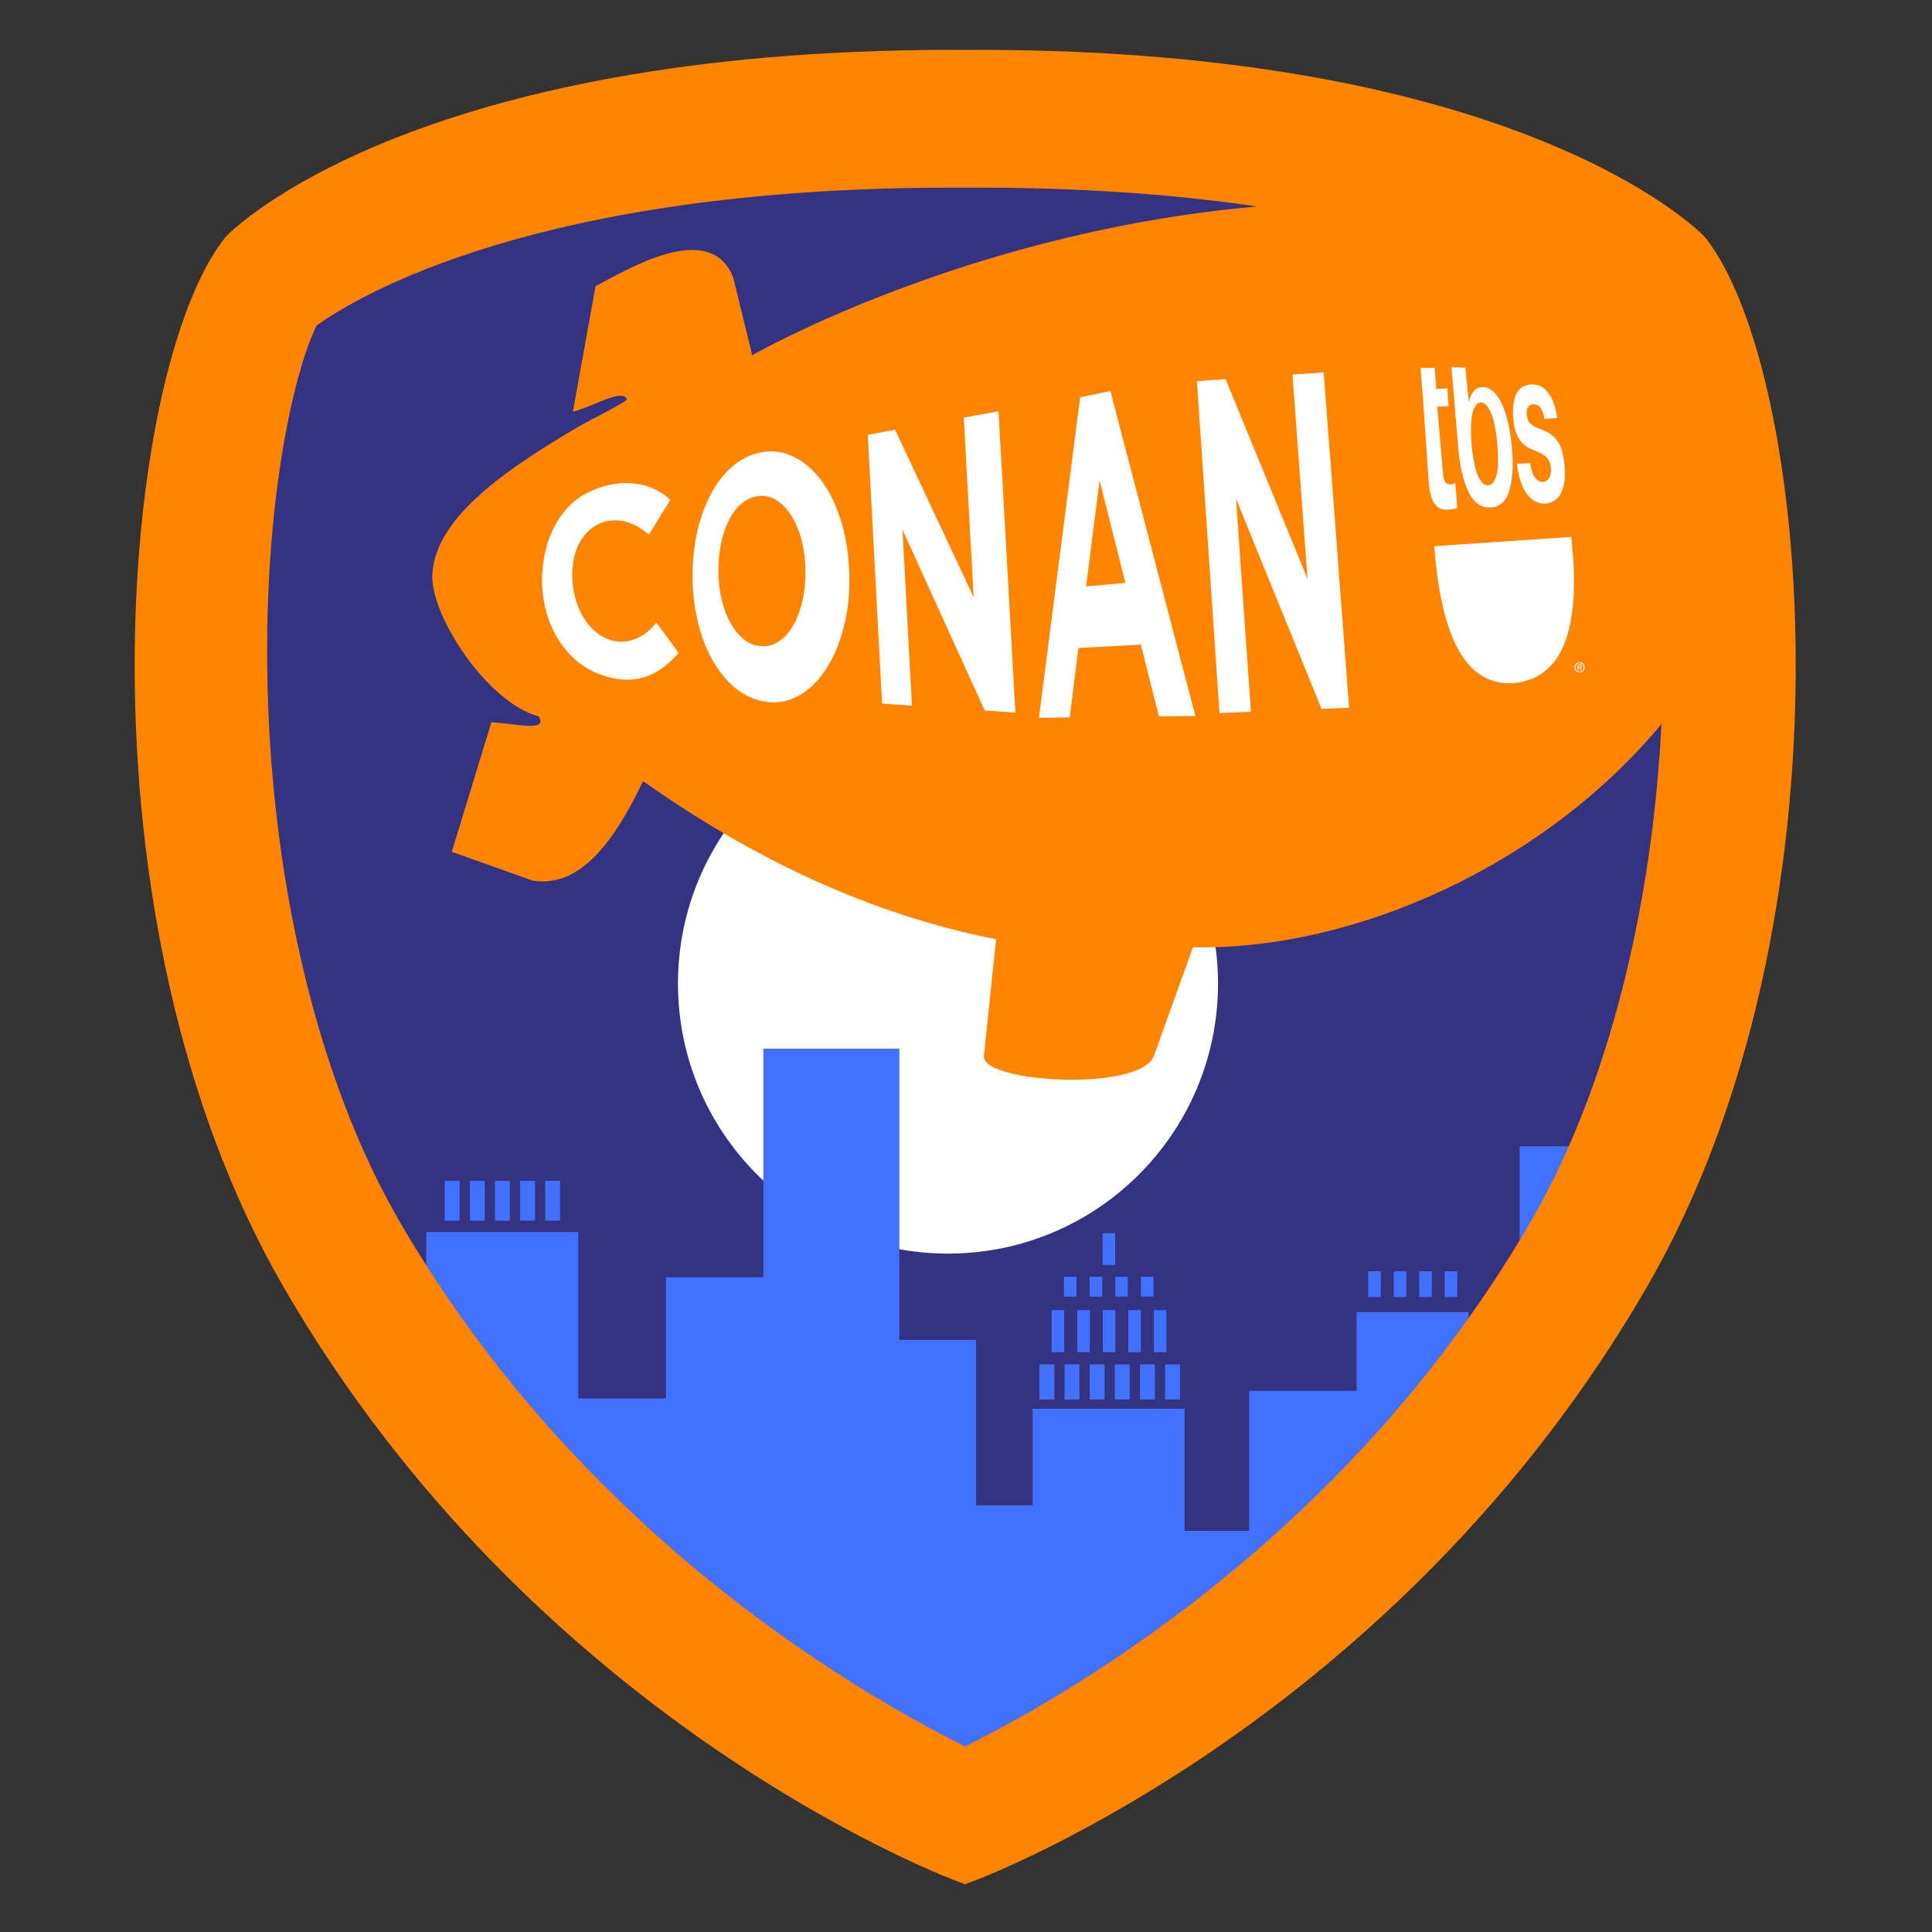 <?xml version="1.0" encoding="UTF-8"?>
<!DOCTYPE svg PUBLIC "-//W3C//DTD SVG 1.1//EN" "http://www.w3.org/Graphics/SVG/1.1/DTD/svg11.dtd">
<!-- Creator: CorelDRAW (Versión de evaluación) -->
<svg xmlns="http://www.w3.org/2000/svg" xml:space="preserve" width="5.683in" height="5.683in" version="1.1" style="shape-rendering:geometricPrecision; text-rendering:geometricPrecision; image-rendering:optimizeQuality; fill-rule:evenodd; clip-rule:evenodd"
viewBox="0 0 5683 5683"
 xmlns:xlink="http://www.w3.org/1999/xlink"
 xmlns:xodm="http://www.corel.com/coreldraw/odm/2003">
 <rect x="0" y="0" width="5683" height="5683" fill="#333333" stroke="none"/>
 <defs>
  <style type="text/css">
   <![CDATA[
    .fil0 {fill:none}
    .fil1 {fill:#333382}
    .fil3 {fill:#4371FF}
    .fil4 {fill:#FF8400}
    .fil2 {fill:white}
    .fil6 {fill:#FF8400;fill-rule:nonzero}
    .fil5 {fill:white;fill-rule:nonzero}
   ]]>
  </style>
 </defs>
 <g id="Capa_x0020_1">
  <g id="_2655861646320">
   <rect class="fil0" x="-0" y="-0" width="5683" height="5683"/>
   <path class="fil1" d="M4989.63 721.96l-3.5 -3.96c-31.35,-32.14 -77.12,-64.88 -113.87,-89.74 -109.6,-74.15 -232.54,-134.33 -355.04,-183.66 -503.58,-202.76 -1102.17,-262.82 -1640.06,-262.82l-75.98 0c-537.91,0 -1136.58,60.05 -1640.18,262.82 -122.5,49.33 -245.42,109.51 -355.02,183.66 -36.98,25.02 -82.22,57.46 -113.87,89.71l-3.41 3.93c-95.11,120.74 -153.27,331.75 -184.71,479.59 -53.8,253 -74,521.52 -72.6,779.84 3.27,599.37 128.12,1257.96 430.52,1782.32 307,532.32 733.98,985.11 1237.77,1335.38 160.04,111.27 328.65,212.98 502.94,300.39 71.87,36.04 149.07,72.96 224.55,101.19l11.57 4.32 11.54 -4.32c75.58,-28.29 152.75,-65.12 224.74,-101.19 174.4,-87.4 343.13,-189.1 503.28,-300.38 503.99,-350.18 931.16,-802.94 1238.19,-1335.39 302.4,-524.4 427.24,-1183.01 430.47,-1782.42 1.39,-258.31 -18.83,-526.82 -72.65,-779.8 -31.44,-147.79 -89.59,-358.73 -184.68,-479.46z"/>
   <circle class="fil2" cx="2788.52" cy="2893.25" r="794.26"/>
   <path class="fil3" d="M1058.17 4070.45c282.94,400.87 637.52,747.69 1041.5,1028.57 160.04,111.27 328.65,212.98 502.94,300.39 71.87,36.04 149.07,72.96 224.55,101.19l11.57 4.32 11.54 -4.32c75.58,-28.29 152.75,-65.12 224.74,-101.19 174.4,-87.4 343.13,-189.1 503.28,-300.38 488.11,-339.15 904.17,-774.52 1208.81,-1285.31l-66.09 0 0 -441.8 -251.02 0 0 527.38 -150.61 0 0 -39.67 -328.9 0 0 231.62 -315.98 0 0 411.79 -189.98 0 0 -359.13 -446.89 0 0 284.07 -166.33 0 0 -486.82 -225.78 0 0 -856.46 -400.11 0 0 672.39 -286.41 0 0 356.48 -258.12 0 0 -489.51 -446.96 0 0 446.4 -195.76 0zm3191.47 -331.01l36.95 0 0 75.69 -36.95 0 0 -75.69zm-74.99 0c12.31,0 24.63,0 36.95,0 0,25.23 0,50.46 0,75.69 -12.32,0 -24.64,0 -36.95,0 0,-25.23 0,-50.46 0,-75.69zm-74.99 0c12.31,0 24.63,0 36.95,0 0,25.23 0,50.46 0,75.69 -12.32,0 -24.64,0 -36.95,0 0,-25.23 0,-50.46 0,-75.69zm-743.55 16.15l36.95 0 0 58.37 -36.95 0 0 -58.37zm-75.49 0c12.31,0 24.63,0 36.95,0 0,19.46 0,38.91 0,58.37 -12.32,0 -24.64,0 -36.95,0 0,-19.46 0,-38.91 0,-58.37zm-75.49 0c12.31,0 24.63,0 36.95,0 0,19.46 0,38.91 0,58.37 -12.32,0 -24.64,0 -36.95,0 0,-19.46 0,-38.91 0,-58.37zm189.09 98.12l36.95 0 0 123.85 -36.95 0 0 -123.85zm-75.17 0c12.31,0 24.63,0 36.95,0 0,41.28 0,82.57 0,123.85 -12.32,0 -24.64,0 -36.95,0 0,-41.28 0,-82.57 0,-123.85zm-75.17 0c12.31,0 24.63,0 36.95,0 0,41.28 0,82.57 0,123.85 -12.32,0 -24.64,0 -36.95,0 0,-41.28 0,-82.57 0,-123.85zm-75.17 0c12.31,0 24.63,0 36.95,0 0,41.28 0,82.57 0,123.85 -12.32,0 -24.64,0 -36.95,0 0,-41.28 0,-82.57 0,-123.85zm258.38 159.67l43.84 0 0 103.2 -43.84 0 0 -103.2zm-73.93 0c14.61,0 29.22,0 43.84,0 0,34.4 0,68.8 0,103.2 -14.61,0 -29.23,0 -43.84,0 0,-34.4 0,-68.8 0,-103.2zm-73.93 0c14.61,0 29.22,0 43.84,0 0,34.4 0,68.8 0,103.2 -14.61,0 -29.23,0 -43.84,0 0,-34.4 0,-68.8 0,-103.2zm-73.92 0c14.61,0 29.22,0 43.84,0 0,34.4 0,68.8 0,103.2 -14.61,0 -29.23,0 -43.84,0 0,-34.4 0,-68.8 0,-103.2zm-73.93 0c14.61,0 29.22,0 43.84,0 0,34.4 0,68.8 0,103.2 -14.61,0 -29.23,0 -43.84,0 0,-34.4 0,-68.8 0,-103.2zm-1527.56 -539.71l43.84 0 0 116.91 -43.84 0 0 -116.91zm-73.93 0c14.61,0 29.23,0 43.84,0 0,38.97 0,77.94 0,116.91 -14.61,0 -29.22,0 -43.84,0 0,-38.97 0,-77.94 0,-116.91zm-73.93 0c14.61,0 29.23,0 43.84,0 0,38.97 0,77.94 0,116.91 -14.61,0 -29.22,0 -43.84,0 0,-38.97 0,-77.94 0,-116.91zm-73.93 0c14.61,0 29.23,0 43.84,0 0,38.97 0,77.94 0,116.91 -14.61,0 -29.22,0 -43.84,0 0,-38.97 0,-77.94 0,-116.91zm2642.63 265.77l36.95 0 0 75.69 -36.95 0 0 -75.69zm-781.31 -111.86l36.95 0 0 93.4 -36.95 0 0 -93.4zm-113.72 128.01l36.95 0 0 58.37 -36.95 0 0 -58.37zm-36.11 98.12l36.95 0 0 123.85 -36.95 0 0 -123.85zm-36.07 159.67l43.84 0 0 103.2 -43.84 0 0 -103.2zm-1749.34 -539.71l43.84 0 0 116.91 -43.84 0 0 -116.91z"/>
   <path class="fil4" d="M5217.77 1461.83c-10.97,-87.91 -25.3,-175.05 -43.46,-260.41 -14.74,-69.3 -35.36,-152.49 -62.91,-233.75 -128.76,-179.63 -366.93,-308.18 -723.66,-351.13 -1181.85,-142.31 -2175.13,428.31 -2175.13,428.31l-55.58 -227.82c-68.09,-176.72 -321.77,-18.16 -405.2,24.68l-58.09 321.44 -8.63 47.76c36.27,-8.26 92.65,-38.43 127.75,-45.41 16.06,-3.19 27.67,-1.53 30.85,9.3 -0.31,7.31 -117.49,65.91 -132.45,74.61 -259.09,150.71 -428.79,284.52 -439.43,437.46 -8.54,122.67 163.45,381.63 312.64,420.33 26.99,44.93 -55.89,23.29 -139.06,17.2l-116.46 381.19 237.23 84.59c136.31,22.49 237.27,-107.52 325.5,-292.4 320.5,226.33 663.17,390.94 1038.35,464.98l-36.11 345.58c0.52,76.78 458.96,103.89 500.32,-2.58l114.89 -319.33c474.82,9.84 1040.31,-242.05 1387.39,-667.89 181.13,-222.24 290.2,-448.78 321.24,-656.73z"/>
   <path class="fil5" d="M1948.71 1964.64c-16.54,12.19 -34.43,21.22 -53.69,27.26 -18.96,5.93 -39.27,8.39 -60.88,7.15 -21.07,-1.2 -43.76,-6.11 -67.96,-14.8 -34.87,-12.52 -64.81,-32.56 -90.03,-59.35 -23.74,-25.22 -42.04,-53.91 -55.48,-85.63 -12.72,-30.01 -20.61,-62.05 -24.27,-95.93 -3.49,-32.28 -2.31,-64.56 2.98,-96.99l0.2 -1.21c5.19,-31.24 13.74,-59.33 25.74,-84.73 11.8,-25 26.05,-46.67 42.98,-65.22 16.89,-18.7 36.36,-33.68 58.67,-45.19 82.44,-42.57 178.71,-40.74 244.84,20.11l-63.13 102.7c-79.13,-69.65 -162.82,-46.15 -201.07,18.42 -43.68,73.75 -29.05,209.39 47.71,269.87 58.28,45.93 129.75,29.52 175.33,-29.57l65.71 89.06c-15.09,17.07 -31.2,31.71 -47.66,44.05z"/>
   <path class="fil5" d="M2483.76 1837.18c-12.97,53.82 -32.47,99.93 -58.33,137.39 -25.16,37.05 -55.33,63.06 -89.5,78.43 -32.88,14.8 -67.64,17.05 -103.72,7.09 -34.23,-9.45 -64.13,-27.95 -90.11,-55.33 -24.75,-26.07 -45.07,-56.87 -61.23,-92.35 -15.63,-34.11 -26.94,-71.74 -34.43,-112.96 -7.26,-39.96 -10.2,-81.39 -8.91,-124.6l0.04 -1.62c1.27,-42.43 6.48,-81.85 15.65,-118.8 9.16,-36.91 21.42,-70.06 37.06,-99.64 15.75,-30.15 34.68,-55.58 57.2,-76.64 23.09,-21.66 49.15,-36.74 78.63,-44.65 30.83,-8.28 60.62,-7.85 89.43,2.29 30.23,10.64 58,29.2 82.87,56.39 26.2,28.46 48.04,65.32 65.43,110.79 18.09,47.31 29.38,100.7 33.23,159.81l0.15 2.27c3.95,60.65 -0.5,118.39 -13.44,172.12zm-114.87 -169.81c-1.26,-32.81 -6.24,-63.14 -14.66,-91.1 -8.23,-27.13 -19.21,-50.11 -32.63,-68.58 -13.07,-18.2 -28.01,-31.5 -44.55,-40.07 -16.09,-8.35 -33.15,-10.93 -50.92,-7.65 -17.78,3.08 -33.47,10.89 -47.25,23.33 -13.65,12.24 -25.15,27.7 -34.71,46.64 -9.48,18.79 -16.93,40.04 -22.28,63.85 -5.47,23.87 -8.34,49.18 -8.73,76.34l-0.03 1.73c-0.39,27.48 1.91,53.78 6.87,79.22 5.06,25.72 12.59,49.05 22.61,69.57 10.26,21.25 22.71,38.95 37.45,53 15.16,14.44 32.4,23.42 51.81,26.22 19.59,3.06 38.23,-0.43 55.48,-10.74 17.61,-10.52 32.75,-26.44 45.21,-48.02 12.59,-21.76 22.2,-47.57 28.59,-77.25 6.55,-29.61 9.09,-61.1 7.8,-94.39l-0.08 -2.09z"/>
   <polygon class="fil5" points="2896.61,2089.91 2654.68,1557.98 2682.46,2075.59 2594.69,2069.75 2552.63,1278.73 2632.99,1264.26 2864.09,1756.99 2834.95,1228.25 2937.19,1209.87 2986.81,2096.15 "/>
   <path class="fil5" d="M3408.96 2107.4l-52.99 -211.11 -183.67 9.83 -25.73 204.18 -90.5 1.07 121.21 -942.91 88.98 -18.14 249.89 955.8 -107.19 1.26zm-174.5 -694.3l-39.69 311.75 115.59 -10.33 -75.9 -301.42z"/>
   <polygon class="fil5" points="3887.38,2085.24 3635.76,1466.92 3679.54,2093.69 3587.21,2097.46 3520.69,1121.09 3605.15,1115.25 3846.18,1702.91 3801.85,1101.75 3893.67,1095.43 3968.35,2081.88 "/>
   <g>
    <path id="path56807" class="fil5" d="M4501.16 1362.13c4.82,40.81 21.87,56.43 38.27,55.43 11.94,-0.73 25.84,-12.32 21.94,-45.27 -3.31,-27.92 -21.5,-36.85 -52.56,-49.2 -24.94,-10.32 -50.65,-27.65 -56.78,-85.83 -8.7,-82.54 21.28,-105.02 52.53,-106.51 31.7,-1.52 63.63,20.35 76.5,99.18l-38.3 2.01c-5.24,-34.38 -18.24,-43.28 -32.66,-42.56 -9.07,0.46 -21.98,5.02 -19.07,31.2 3.58,32.21 27.02,35.59 51.56,46.46 25.16,10.63 50.6,28.63 58.28,90.49 11.13,89.69 -19.78,121.38 -54.46,123.61 -35.38,2.26 -73.22,-25.93 -84.54,-116.73l39.3 -2.3zm-95.91 18.67c-3.51,27.2 -12.13,46.06 -27.57,47.02 -15.34,0.96 -27.43,-16.65 -35.86,-43.2 -6.04,-19.16 -10.96,-52.65 -13.08,-77.22 -2.12,-24.66 -2.93,-57.56 -0.28,-76.65 3.7,-25.99 12.15,-46.22 27.03,-46.98 14.97,-0.78 26.85,18.36 35.19,43.65 6.05,18.57 11.18,51.13 13.59,75.69 2.29,24.47 3.47,58.07 0.98,77.69l0 0zm41.22 -72.8c-5.79,-55.88 -17.52,-98.13 -31.16,-124.72 -7.76,-16.54 -27.52,-45.89 -54.28,-44.61 0,0 -2.4,0.01 -3.57,0.06 -15.8,0.76 -31.02,15.83 -37.21,43.72l-9.87 -101.06 -40.98 -1.65 17.8 210.24 1 11.45 1.31 16.11c4.5,54.96 14.9,95.92 27.91,124.24 6.43,15 14.16,26.31 22.66,34.42 5.88,5.79 11.82,9.68 17.67,11.8 8.96,3.94 18.33,5.25 27.58,4.65 25.03,-1.61 48.44,-17.78 56.69,-58.67 7.54,-29.39 10.17,-70.84 4.54,-125.22l-0.03 -0.33 -0.05 -0.45 0 0zm-261.01 -139.41l-6.92 -85.89 41.63 -0.86 4.5 62.16 32.78 -1.58 3.29 52.22 -33.04 1.69 16.41 190.3c2.35,31.38 8.82,38.82 23.53,37.93 4.49,-0.27 8.76,-1.22 13.19,-3.6l5.81 73.14c-7.12,3.07 -18.89,4.56 -27.58,5.12 -26.94,1.72 -51.67,-12.46 -56.35,-80.44l-13.2 -191.76 -4.02 -58.43zm436.44 410.77c27.06,242.6 -11.41,413.53 -166.98,429.82 -151.54,11.86 -216.94,-152.28 -236.18,-402.66l403.16 -27.16zm21.11 382.51l0 -5.28 3.5 0c1.82,0 3.72,0.37 3.72,2.49 0,2.6 -1.94,2.79 -4.13,2.79l-3.09 0zm0 2.15l2.97 0 4.46 7.4 2.9 0 -4.87 -7.51c2.57,-0.26 4.46,-1.64 4.46,-4.65 0,-3.39 -2.01,-4.87 -6.02,-4.87l-6.47 0 0 17.03 2.57 0 0 -7.4zm3.12 13.65c8.07,0 14.91,-6.25 14.91,-14.8 0,-8.48 -6.84,-14.72 -14.91,-14.72 -8.11,0 -14.98,6.25 -14.98,14.72 0,8.56 6.88,14.8 14.98,14.8l0 0zm-12.04 -14.8c0,-6.99 5.28,-12.27 12.04,-12.27 6.66,0 11.94,5.28 11.94,12.27 0,7.1 -5.28,12.35 -11.94,12.35 -6.77,0 -12.04,-5.24 -12.04,-12.35z"/>
   </g>
   <path class="fil6" d="M5016.64 699.44l-4.69 -5.33c-21.67,-22.33 -550.97,-547.49 -2134.78,-547.49l-75.98 0c-1584.06,0 -2113.13,525.15 -2134.91,547.49l-4.65 5.33c-310.03,392.03 -454.31,1999.59 169.83,3081.76 734.54,1273.7 1932.72,1733.35 1983.41,1752.32l23.89 8.93 23.85 -8.93c50.74,-18.96 1249.74,-478.62 1984.34,-1752.32 624.03,-1082.4 479.75,-2689.85 169.7,-3081.76zm-2177.79 4437.66c-350.03,-174.42 -1144.69,-647.21 -1665.64,-1547.98 -239.22,-413.78 -380.3,-1006.67 -387.19,-1626.71 -5.65,-515.51 83.36,-880.82 145.32,-1004.91 120.53,-86.33 648.77,-405.54 1867.29,-405.54l81.1 0c1218.41,0 1746.75,319.21 1867.2,405.54 62.06,124.09 150.98,489.45 145.34,1004.91 -6.84,620.04 -147.97,1212.93 -387.14,1626.71 -521.08,900.96 -1316.11,1373.69 -1666.28,1547.98z"/>
  </g>
 </g>
</svg>
